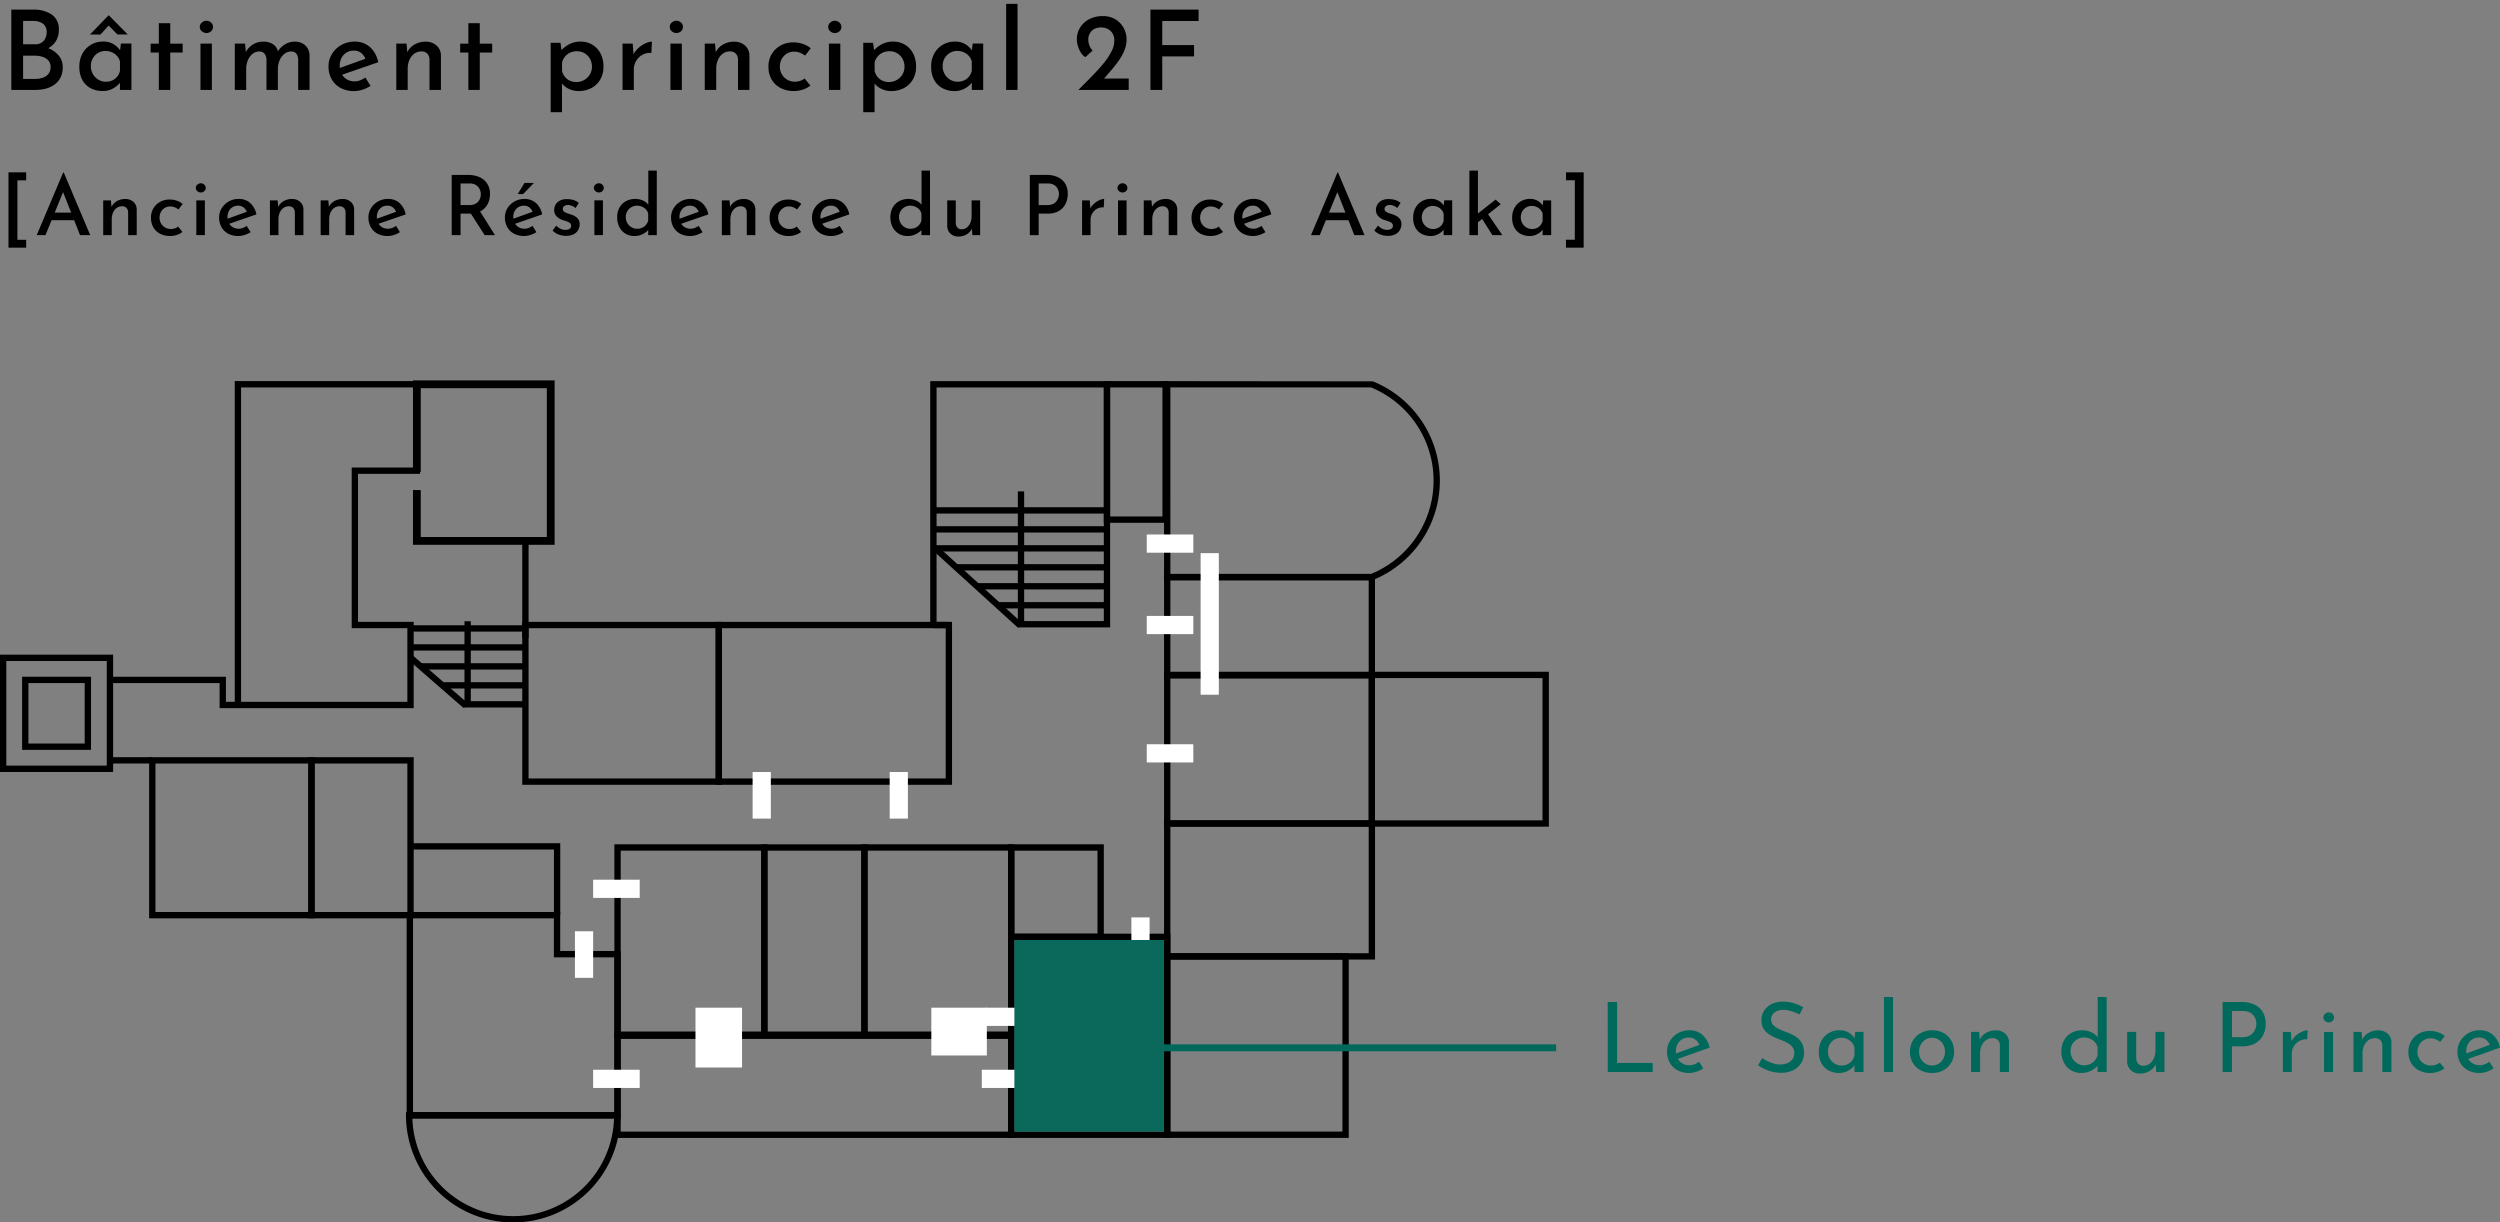 <?xml version="1.0" encoding="UTF-8"?> <svg xmlns="http://www.w3.org/2000/svg" xmlns:xlink="http://www.w3.org/1999/xlink" width="361.473" height="176.753" viewBox="0 0 361.473 176.753"><rect x="0" y="0" width="361.473" height="176.753" fill="#808080" stroke="none"/><defs><style>.a{fill:none;}.b{clip-path:url(#a);}.c{fill:#fff;}.d{fill:#00695b;}.e{fill:#0b695b;}</style><clipPath id="a"><rect class="a" width="223.944" height="121.753" transform="translate(0 0)"></rect></clipPath></defs><g transform="translate(-647 -615)"><g transform="translate(-89 10)"><g transform="translate(736 660)"><path d="M198.817,83.74H168.31V63.613h30.507Zm-29.593-.914H197.9v-18.3H169.224Z"></path><path d="M195.014,109.529H168.309v-26.7h26.705Zm-25.79-.914H194.1V83.74H169.224Z"></path><path d="M34.856,1.019H59.815V12.6H50.852V35.828H58.9V46.476H34.856ZM33.942.1V46.476H32.667V42.852H15.9v.915H31.752V47.39H59.815V34.913H51.767v-21.4H60.73V.1Z"></path><path d="M45.494,77.78H21.563v-23.3H45.494Zm-23.017-.915h22.1V55.394h-22.1Z"></path><path d="M59.815,77.78H44.579v-23.3H59.815Zm-14.321-.915H58.9V55.394H45.494Z"></path><path d="M104.387,58.469H75.512V34.913h28.875Zm-27.961-.914h27.047V35.828H76.426Z"></path><path d="M160.513,1.02h7.563V19.679h-7.563ZM159.6,20.593h9.391V.1H159.6Z"></path><path d="M125.445,95.061H110.056V67.079h15.389Zm-14.475-.914h13.561V67.994H110.97Z"></path><path d="M159.6,80.913H145.755V67.079H159.6ZM146.67,80h12.015v-12H146.67Z"></path><path d="M198.81,43.043h24.22V63.614H198.81ZM197.9,64.528h26.049v-22.4H197.9Z"></path><g class="b"><path d="M74.2,121.753a15.52,15.52,0,0,1-15.5-15.489v-.457h31v.457a15.522,15.522,0,0,1-15.5,15.489M59.626,106.721a14.586,14.586,0,0,0,29.157,0Z"></path><path d="M16.355,56.618H0V39.658H16.355ZM.914,55.7H15.44V40.573H.914Z"></path><path d="M13.16,53.422H3.195V42.853H13.16Zm-9.051-.914h8.136v-8.74H4.109Z"></path><path d="M146.67,109.529H88.831V94.307H146.67Zm-56.925-.914h56.011V95.221H89.745Z"></path><rect width="2.238" height="0.914" transform="translate(134.96 34.915)"></rect><path d="M160.513,35.714H147.129V34.8H159.6V1.022H135.417v34.35H134.5V.108h26.01Z"></path><rect width="0.914" height="14.032" transform="translate(75.512 23.205)"></rect><path d="M137.655,58.469H103.473V34.913h34.182Zm-33.268-.914h32.354V35.828H104.387Z"></path><path d="M146.67,95.061H124.532V67.079H146.67Zm-21.225-.914h20.31V67.994h-20.31Z"></path><path d="M169.224,109.529H145.755V80h23.469Zm-22.554-.914h21.64v-27.7H146.67Z"></path><path d="M198.81,64.528h-30.5v-22.4h30.5Zm-29.586-.914H197.9V43.043H169.224Z"></path><path d="M198.81,43.108h-30.5V27.989h30.5Zm-29.586-.915H197.9V28.9H169.224Z"></path><path d="M198.353,28.9H168.31V.107L198.5.14a15.492,15.492,0,0,1,.306,28.6v.152Zm-29.129-.914h29.017a14.577,14.577,0,0,0,0-26.968h-29.02Z"></path><path d="M89.747,106.72H58.8V76.866H81v5.641h8.749Zm-30.03-.914H88.832V83.421H80.084V77.78H59.717Z"></path><path d="M110.97,95.061H88.832V67.079H110.97Zm-21.223-.914h20.309V67.994H89.747Z"></path><path d="M59.709,0V13.223h1.127V1.127H79.063V22.642H60.836V15.855H59.709v7.914H80.191V0Z"></path><rect width="6.122" height="0.914" transform="translate(15.898 54.481)"></rect><path d="M81.007,77.323h-.914v-9.49H59.358v-.915H81.007Z"></path><rect class="c" width="6.733" height="8.647" transform="translate(100.559 90.701)"></rect><rect class="c" width="6.733" height="2.632" transform="translate(85.762 99.675)"></rect><rect class="c" width="6.733" height="2.632" transform="translate(142.522 90.702)"></rect><rect class="c" width="6.733" height="2.632" transform="translate(141.959 99.675)"></rect><rect class="c" width="6.733" height="2.632" transform="translate(85.762 72.196)"></rect><rect class="c" width="6.733" height="2.632" transform="translate(165.808 52.61)"></rect><rect class="c" width="6.733" height="2.632" transform="translate(165.808 34.055)"></rect><rect class="c" width="6.733" height="2.632" transform="translate(165.808 22.282)"></rect><rect class="c" width="2.633" height="6.733" transform="translate(108.82 56.627)"></rect><rect class="c" width="2.633" height="6.733" transform="translate(83.129 79.651)"></rect><rect class="c" width="2.631" height="6.733" transform="translate(128.639 56.627)"></rect><rect class="c" width="2.631" height="20.468" transform="translate(173.596 24.98)"></rect><rect class="c" width="2.631" height="6.733" transform="translate(163.587 77.647)"></rect><rect class="c" width="8.024" height="6.908" transform="translate(134.661 90.702)"></rect><rect width="15.449" height="0.914" transform="translate(144.287 32.057)"></rect><rect width="18.786" height="0.914" transform="translate(141.27 29.313)"></rect><rect width="21.803" height="0.914" transform="translate(138.253 26.57)"></rect><rect width="24.776" height="0.914" transform="translate(134.96 23.827)"></rect><rect width="25.096" height="0.914" transform="translate(134.96 21.084)"></rect><rect width="25.096" height="0.914" transform="translate(134.96 18.341)"></rect><path d="M147.123,35.71,134.929,24.622l.615-.677,11.624,10.569V16.054h.914v19l-.066.237-.194.32Z"></path><rect width="9.028" height="0.914" transform="translate(66.941 46.382)"></rect><rect width="11.877" height="0.914" transform="translate(64.092 43.638)"></rect><rect width="15.154" height="0.914" transform="translate(60.815 40.895)"></rect><rect width="16.709" height="0.914" transform="translate(59.26 38.152)"></rect><rect width="16.709" height="0.914" transform="translate(59.26 35.409)"></rect><path d="M66.946,47.3l-7.889-6.87.6-.69,7.5,6.531V34.83h.915V47.086Z"></path></g></g></g><g transform="translate(-63 53.5)"><path class="d" d="M1.456-10.122H2.814v8.813H7.959V0h-6.5ZM13.23.14a3.454,3.454,0,0,1-1.7-.4,2.791,2.791,0,0,1-1.106-1.1,3.2,3.2,0,0,1-.389-1.585A2.9,2.9,0,0,1,10.465-4.5,3.224,3.224,0,0,1,11.63-5.618a3.231,3.231,0,0,1,1.628-.416,2.769,2.769,0,0,1,1.9.668,3.414,3.414,0,0,1,1.029,1.852l-4.774,1.68L11.1-2.6l3.913-1.435-.273.189a2,2,0,0,0-.56-.8,1.489,1.489,0,0,0-1.022-.34,1.777,1.777,0,0,0-.948.255,1.8,1.8,0,0,0-.655.7,2.139,2.139,0,0,0-.238,1.026,2.176,2.176,0,0,0,.248,1.053,1.822,1.822,0,0,0,.689.718,1.939,1.939,0,0,0,1,.259A2.015,2.015,0,0,0,14-1.12a2.968,2.968,0,0,0,.665-.364l.6.966a4.151,4.151,0,0,1-.98.476A3.292,3.292,0,0,1,13.23.14ZM29.2-8.316a7.052,7.052,0,0,0-1.13-.462,3.971,3.971,0,0,0-1.2-.2,2.057,2.057,0,0,0-1.3.378,1.222,1.222,0,0,0-.483,1.015,1.11,1.11,0,0,0,.312.791,2.747,2.747,0,0,0,.812.571q.5.241,1.053.451a10.1,10.1,0,0,1,.931.4,3.67,3.67,0,0,1,.833.56,2.414,2.414,0,0,1,.591.826,2.973,2.973,0,0,1,.221,1.214,2.749,2.749,0,0,1-.4,1.46A2.8,2.8,0,0,1,28.3-.269a3.846,3.846,0,0,1-1.778.381,5.292,5.292,0,0,1-1.274-.151,6.085,6.085,0,0,1-1.13-.4,6.985,6.985,0,0,1-.927-.518L23.8-2.023a5.2,5.2,0,0,0,.77.459,5.268,5.268,0,0,0,.91.347,3.4,3.4,0,0,0,.917.133,2.753,2.753,0,0,0,.952-.171,1.8,1.8,0,0,0,.777-.539,1.448,1.448,0,0,0,.308-.962,1.331,1.331,0,0,0-.277-.858,2.371,2.371,0,0,0-.721-.592,7.024,7.024,0,0,0-.955-.434q-.476-.182-.966-.4a4.682,4.682,0,0,1-.906-.536,2.421,2.421,0,0,1-.669-.773,2.289,2.289,0,0,1-.252-1.117,2.537,2.537,0,0,1,.382-1.4,2.65,2.65,0,0,1,1.057-.938,3.641,3.641,0,0,1,1.551-.371A5.688,5.688,0,0,1,28.4-9.94a6.28,6.28,0,0,1,1.323.581ZM34.909.14a3.137,3.137,0,0,1-1.484-.35,2.583,2.583,0,0,1-1.053-1.029A3.293,3.293,0,0,1,31.983-2.9a3.3,3.3,0,0,1,.406-1.677,2.825,2.825,0,0,1,1.085-1.082,3.014,3.014,0,0,1,1.491-.378,2.46,2.46,0,0,1,1.379.367,2.615,2.615,0,0,1,.854.878l-.091.217L37.24-5.8h1.2V0H37.135V-1.512l.147.336a1.6,1.6,0,0,1-.252.357,2.988,2.988,0,0,1-.5.441,2.863,2.863,0,0,1-.714.371A2.659,2.659,0,0,1,34.909.14Zm.35-1.078a2.03,2.03,0,0,0,.872-.182,1.749,1.749,0,0,0,.647-.515,1.919,1.919,0,0,0,.357-.787V-3.563a1.775,1.775,0,0,0-.389-.724,1.978,1.978,0,0,0-.668-.49,2.053,2.053,0,0,0-.861-.178,1.881,1.881,0,0,0-.955.252,1.874,1.874,0,0,0-.7.7,2.047,2.047,0,0,0-.259,1.043,2.006,2.006,0,0,0,.266,1.026,2.015,2.015,0,0,0,.714.728A1.854,1.854,0,0,0,35.259-.938ZM41.4-10.843h1.309V0H41.4Zm3.759,7.889a3.027,3.027,0,0,1,.413-1.568,2.98,2.98,0,0,1,1.145-1.106,3.369,3.369,0,0,1,1.662-.406,3.3,3.3,0,0,1,1.659.406,2.887,2.887,0,0,1,1.11,1.106,3.125,3.125,0,0,1,.4,1.564,3.158,3.158,0,0,1-.4,1.575A2.9,2.9,0,0,1,50.032-.269,3.317,3.317,0,0,1,48.359.14a3.477,3.477,0,0,1-1.645-.381,2.853,2.853,0,0,1-1.141-1.078A3.124,3.124,0,0,1,45.157-2.954Zm1.316.014a2.083,2.083,0,0,0,.248,1.014,1.919,1.919,0,0,0,.674.721,1.749,1.749,0,0,0,.948.267,1.785,1.785,0,0,0,.969-.266,1.869,1.869,0,0,0,.666-.72,2.13,2.13,0,0,0,.241-1.016,2.127,2.127,0,0,0-.241-1.017,1.9,1.9,0,0,0-.665-.722,1.76,1.76,0,0,0-.967-.27,1.715,1.715,0,0,0-.959.277,1.978,1.978,0,0,0-.669.731A2.077,2.077,0,0,0,46.473-2.94ZM55.167-5.8l.112,1.407-.056-.217a2.234,2.234,0,0,1,.906-1.029,2.731,2.731,0,0,1,1.459-.385,1.92,1.92,0,0,1,1.348.483,1.663,1.663,0,0,1,.542,1.253V0H58.163V-3.829a1.171,1.171,0,0,0-.277-.766,1.042,1.042,0,0,0-.808-.3,1.555,1.555,0,0,0-.9.28,1.917,1.917,0,0,0-.64.77A2.6,2.6,0,0,0,55.3-2.716V0H53.991V-5.8ZM69.923.14A2.819,2.819,0,0,1,68.46-.245a2.735,2.735,0,0,1-1.029-1.092,3.422,3.422,0,0,1-.378-1.638,3.217,3.217,0,0,1,.4-1.645A2.693,2.693,0,0,1,68.54-5.67a3.255,3.255,0,0,1,1.544-.364,3.031,3.031,0,0,1,1.309.294,2.307,2.307,0,0,1,.966.812l-.056.462v-6.377h1.3V0H72.289V-1.435l.147.364A3.29,3.29,0,0,1,71.379-.2,3.049,3.049,0,0,1,69.923.14Zm.406-1.113a2.124,2.124,0,0,0,.913-.189,1.864,1.864,0,0,0,.672-.525,1.943,1.943,0,0,0,.375-.784v-1.1a1.722,1.722,0,0,0-.389-.738,2.021,2.021,0,0,0-.686-.5,2.124,2.124,0,0,0-.885-.182,1.925,1.925,0,0,0-.977.255,1.938,1.938,0,0,0-.711.7A1.991,1.991,0,0,0,68.376-3a2.006,2.006,0,0,0,.266,1.025,2.015,2.015,0,0,0,.714.728A1.854,1.854,0,0,0,70.329-.973Zm8.078,1.2A1.829,1.829,0,0,1,77.1-.259a1.738,1.738,0,0,1-.539-1.253V-5.8h1.309v3.822a1.28,1.28,0,0,0,.277.766,1,1,0,0,0,.78.311,1.431,1.431,0,0,0,.872-.287,2,2,0,0,0,.619-.784,2.644,2.644,0,0,0,.231-1.127V-5.8h1.309V0H80.773l-.112-1.421.063.252a2.18,2.18,0,0,1-.515.717,2.445,2.445,0,0,1-.8.5A2.754,2.754,0,0,1,78.407.224ZM93.072-10.122a4.395,4.395,0,0,1,1.886.371A2.74,2.74,0,0,1,96.169-8.68a3.228,3.228,0,0,1,.424,1.7A3.913,3.913,0,0,1,96.411-5.8a2.98,2.98,0,0,1-.581,1.05A2.848,2.848,0,0,1,94.787-4a3.883,3.883,0,0,1-1.568.284h-1.5V0H90.363V-10.122Zm.14,5.089a2.223,2.223,0,0,0,.991-.2,1.687,1.687,0,0,0,.619-.5,2.018,2.018,0,0,0,.322-.63,2.105,2.105,0,0,0,.1-.595,2.144,2.144,0,0,0-.1-.641,1.772,1.772,0,0,0-.329-.6,1.656,1.656,0,0,0-.6-.448,2.205,2.205,0,0,0-.921-.171H91.721v3.78Zm7.021-.763.126,1.68-.063-.231a2.471,2.471,0,0,1,.651-.9,3.422,3.422,0,0,1,.9-.578,2.1,2.1,0,0,1,.812-.2l-.063,1.3a1.986,1.986,0,0,0-1.159.252,2.15,2.15,0,0,0-.784.781,2.044,2.044,0,0,0-.284,1.046V0h-1.3V-5.8Zm4.8,0h1.3V0h-1.3Zm-.1-2.1a.656.656,0,0,1,.245-.518.81.81,0,0,1,.539-.21.759.759,0,0,1,.525.21.672.672,0,0,1,.231.518.667.667,0,0,1-.231.525.773.773,0,0,1-.525.2.81.81,0,0,1-.539-.21A.656.656,0,0,1,104.937-7.9Zm5.53,2.1.112,1.407-.056-.217a2.234,2.234,0,0,1,.907-1.029,2.731,2.731,0,0,1,1.459-.385,1.92,1.92,0,0,1,1.348.483,1.663,1.663,0,0,1,.542,1.253V0h-1.316V-3.829a1.171,1.171,0,0,0-.277-.766,1.042,1.042,0,0,0-.809-.3,1.555,1.555,0,0,0-.9.28,1.917,1.917,0,0,0-.64.77,2.6,2.6,0,0,0-.235,1.134V0h-1.309V-5.8ZM122.444-.539a3,3,0,0,1-.934.5,3.424,3.424,0,0,1-1.1.182,3.515,3.515,0,0,1-1.662-.378,2.772,2.772,0,0,1-1.12-1.06,3.1,3.1,0,0,1-.4-1.607,2.966,2.966,0,0,1,.427-1.607,2.953,2.953,0,0,1,1.127-1.057,3.128,3.128,0,0,1,1.5-.374,3.706,3.706,0,0,1,1.249.2,3.043,3.043,0,0,1,.949.532l-.651.854a2.646,2.646,0,0,0-.613-.353,2.068,2.068,0,0,0-.822-.157,1.757,1.757,0,0,0-.935.259,1.89,1.89,0,0,0-.672.7,2.023,2.023,0,0,0-.249,1,1.977,1.977,0,0,0,.256.99,1.9,1.9,0,0,0,.7.714,1.984,1.984,0,0,0,1.022.262,2.064,2.064,0,0,0,.689-.112,1.905,1.905,0,0,0,.563-.308Zm5.068.679a3.454,3.454,0,0,1-1.7-.4,2.791,2.791,0,0,1-1.106-1.1,3.2,3.2,0,0,1-.388-1.585,2.9,2.9,0,0,1,.434-1.561,3.224,3.224,0,0,1,1.165-1.117,3.231,3.231,0,0,1,1.628-.416,2.769,2.769,0,0,1,1.9.668,3.414,3.414,0,0,1,1.029,1.852L125.7-1.834l-.315-.77L129.3-4.039l-.273.189a2,2,0,0,0-.56-.8,1.489,1.489,0,0,0-1.022-.34,1.777,1.777,0,0,0-.949.255,1.8,1.8,0,0,0-.654.7A2.139,2.139,0,0,0,125.6-3.01a2.176,2.176,0,0,0,.248,1.053,1.822,1.822,0,0,0,.689.718,1.939,1.939,0,0,0,1,.259,2.015,2.015,0,0,0,.742-.14,2.968,2.968,0,0,0,.665-.364l.6.966a4.151,4.151,0,0,1-.98.476A3.292,3.292,0,0,1,127.512.14Z" transform="translate(941 716.5)"></path><path class="d" d="M972.06,713.5H914.813v-1H972.06Z" transform="translate(-37.06)"></path><path class="e" d="M146.67,108.615h21.64v-27.7H146.67Z" transform="translate(710 616.5)"></path></g><g transform="translate(647 615)"><rect class="a" width="230" height="37"></rect><g transform="translate(0 1)"><path d="M1.226-9.079H3.785v1.152H2.515V.67h1.27V1.814H1.226ZM5.309,0l3.83-9.065h.077L13.046,0H11.573L8.794-7.056l.919-.61L6.574,0Zm2.33-3.264h3.1l.434,1.1H7.258Zm8.4-1.759.1,1.152-.043-.166a1.953,1.953,0,0,1,.778-.865,2.34,2.34,0,0,1,1.248-.325,1.679,1.679,0,0,1,1.172.419,1.435,1.435,0,0,1,.474,1.086V0H18.528V-3.286a.982.982,0,0,0-.227-.637.857.857,0,0,0-.671-.251,1.258,1.258,0,0,0-.754.242,1.63,1.63,0,0,0-.528.665,2.339,2.339,0,0,0-.192.977V0H14.923V-5.023ZM26.378-.463a2.6,2.6,0,0,1-.815.43,3.015,3.015,0,0,1-.956.158A3.105,3.105,0,0,1,23.154-.2a2.384,2.384,0,0,1-.974-.917,2.705,2.705,0,0,1-.349-1.4,2.576,2.576,0,0,1,.372-1.4,2.548,2.548,0,0,1,.98-.913,2.735,2.735,0,0,1,1.3-.322,3.252,3.252,0,0,1,1.1.173,2.683,2.683,0,0,1,.829.466l-.61.8a2.292,2.292,0,0,0-.512-.3,1.738,1.738,0,0,0-.7-.136,1.439,1.439,0,0,0-.768.214,1.554,1.554,0,0,0-.552.581,1.686,1.686,0,0,0-.2.833,1.642,1.642,0,0,0,.211.821,1.566,1.566,0,0,0,.582.592,1.652,1.652,0,0,0,.851.217,1.735,1.735,0,0,0,.575-.092,1.541,1.541,0,0,0,.467-.256Zm2.009-4.565h1.236V0H28.387Zm-.072-1.8a.6.6,0,0,1,.228-.48.75.75,0,0,1,.492-.192.72.72,0,0,1,.492.192.616.616,0,0,1,.216.48.6.6,0,0,1-.216.474.733.733,0,0,1-.492.186.764.764,0,0,1-.492-.186A.585.585,0,0,1,28.315-6.828ZM34.474.125A3.043,3.043,0,0,1,32.98-.221a2.4,2.4,0,0,1-.961-.95,2.793,2.793,0,0,1-.336-1.38,2.508,2.508,0,0,1,.379-1.356,2.809,2.809,0,0,1,1.018-.968A2.834,2.834,0,0,1,34.5-5.237a2.431,2.431,0,0,1,1.676.589A2.974,2.974,0,0,1,37.07-3l-4.09,1.411-.29-.71,3.274-1.183-.257.161a1.622,1.622,0,0,0-.452-.659,1.228,1.228,0,0,0-.848-.28,1.463,1.463,0,0,0-.781.21,1.459,1.459,0,0,0-.535.578,1.811,1.811,0,0,0-.193.853,1.832,1.832,0,0,0,.206.887,1.489,1.489,0,0,0,.571.592,1.618,1.618,0,0,0,.826.211,1.686,1.686,0,0,0,.616-.115,2.584,2.584,0,0,0,.558-.3l.562.912a3.689,3.689,0,0,1-.853.4A2.9,2.9,0,0,1,34.474.125ZM40.14-5.023l.1,1.152L40.2-4.037a1.953,1.953,0,0,1,.778-.865,2.341,2.341,0,0,1,1.248-.325,1.679,1.679,0,0,1,1.172.419,1.435,1.435,0,0,1,.474,1.086V0H42.634V-3.286a.982.982,0,0,0-.227-.637.857.857,0,0,0-.671-.251,1.258,1.258,0,0,0-.754.242,1.63,1.63,0,0,0-.528.665,2.339,2.339,0,0,0-.192.977V0H39.029V-5.023Zm7.334,0,.1,1.152-.043-.166a1.953,1.953,0,0,1,.778-.865,2.341,2.341,0,0,1,1.248-.325,1.679,1.679,0,0,1,1.172.419,1.435,1.435,0,0,1,.474,1.086V0H49.968V-3.286a.982.982,0,0,0-.227-.637.857.857,0,0,0-.671-.251,1.258,1.258,0,0,0-.754.242,1.63,1.63,0,0,0-.528.665,2.339,2.339,0,0,0-.192.977V0H46.363V-5.023ZM56.062.125a3.043,3.043,0,0,1-1.494-.346,2.4,2.4,0,0,1-.961-.95,2.793,2.793,0,0,1-.336-1.38,2.508,2.508,0,0,1,.379-1.356,2.809,2.809,0,0,1,1.018-.968,2.834,2.834,0,0,1,1.421-.361,2.431,2.431,0,0,1,1.676.589A2.974,2.974,0,0,1,58.659-3l-4.09,1.411-.29-.71,3.274-1.183-.257.161a1.622,1.622,0,0,0-.452-.659,1.228,1.228,0,0,0-.848-.28,1.463,1.463,0,0,0-.781.21,1.459,1.459,0,0,0-.535.578,1.811,1.811,0,0,0-.193.853,1.832,1.832,0,0,0,.206.887,1.489,1.489,0,0,0,.571.592,1.618,1.618,0,0,0,.826.211,1.686,1.686,0,0,0,.616-.115,2.584,2.584,0,0,0,.558-.3l.562.912a3.689,3.689,0,0,1-.853.4A2.9,2.9,0,0,1,56.062.125ZM67.694-8.707a4.224,4.224,0,0,1,1.267.181,2.859,2.859,0,0,1,1,.533,2.423,2.423,0,0,1,.652.862,2.8,2.8,0,0,1,.233,1.175,3.456,3.456,0,0,1-.155,1.02,2.557,2.557,0,0,1-.5.914,2.492,2.492,0,0,1-.916.659,3.491,3.491,0,0,1-1.4.248H66.59V0H65.311V-8.707Zm.151,4.358a1.948,1.948,0,0,0,.818-.151,1.361,1.361,0,0,0,.512-.389,1.528,1.528,0,0,0,.266-.508,1.8,1.8,0,0,0,.08-.515,1.765,1.765,0,0,0-.08-.508,1.57,1.57,0,0,0-.265-.508,1.388,1.388,0,0,0-.5-.394,1.721,1.721,0,0,0-.767-.154H66.59v3.125Zm1.469.754L71.57,0H70.08L67.79-3.562ZM75.8.12a3.079,3.079,0,0,1-1.5-.342,2.381,2.381,0,0,1-.96-.948,2.81,2.81,0,0,1-.336-1.386,2.5,2.5,0,0,1,.378-1.35,2.785,2.785,0,0,1,1.02-.966,2.857,2.857,0,0,1,1.422-.36,2.437,2.437,0,0,1,1.674.588A2.946,2.946,0,0,1,78.394-3L74.3-1.584l-.288-.72L77.29-3.48l-.252.156a1.7,1.7,0,0,0-.456-.654,1.224,1.224,0,0,0-.852-.282,1.449,1.449,0,0,0-.774.21,1.5,1.5,0,0,0-.54.576,1.776,1.776,0,0,0-.2.858,1.787,1.787,0,0,0,.21.882A1.551,1.551,0,0,0,75-1.14a1.587,1.587,0,0,0,.822.216,1.62,1.62,0,0,0,.618-.12,3,3,0,0,0,.558-.3l.564.912a3.744,3.744,0,0,1-.858.4A2.924,2.924,0,0,1,75.8.12Zm1.4-7.668L75.634-5.94h-.78l.984-1.608ZM81.818.1a2.944,2.944,0,0,1-1.064-.2A2.175,2.175,0,0,1,79.9-.67l.523-.7a2.426,2.426,0,0,0,.656.46,1.537,1.537,0,0,0,.637.15,1.541,1.541,0,0,0,.428-.056.669.669,0,0,0,.316-.187.493.493,0,0,0,.12-.347.5.5,0,0,0-.172-.4,1.38,1.38,0,0,0-.436-.236q-.264-.092-.562-.181a2.048,2.048,0,0,1-.961-.582,1.339,1.339,0,0,1-.323-.9,1.5,1.5,0,0,1,.2-.748,1.527,1.527,0,0,1,.607-.583,2.049,2.049,0,0,1,1.009-.227,3.332,3.332,0,0,1,.965.127,2.3,2.3,0,0,1,.785.422l-.482.749a1.445,1.445,0,0,0-.51-.328,1.759,1.759,0,0,0-.536-.126.971.971,0,0,0-.39.062.747.747,0,0,0-.289.192.422.422,0,0,0-.11.293.476.476,0,0,0,.167.4,1.269,1.269,0,0,0,.445.235q.271.086.542.182a2.76,2.76,0,0,1,.658.3,1.445,1.445,0,0,1,.457.45,1.228,1.228,0,0,1,.169.668,1.673,1.673,0,0,1-.22.839,1.586,1.586,0,0,1-.66.62A2.378,2.378,0,0,1,81.818.1Zm4.123-5.131h1.236V0H85.942Zm-.072-1.8a.6.6,0,0,1,.228-.48A.75.75,0,0,1,86.59-7.5a.72.72,0,0,1,.492.192.616.616,0,0,1,.216.48.6.6,0,0,1-.216.474.733.733,0,0,1-.492.186.764.764,0,0,1-.492-.186A.585.585,0,0,1,85.87-6.828ZM91.714.125a2.435,2.435,0,0,1-1.265-.332,2.349,2.349,0,0,1-.887-.947,3.014,3.014,0,0,1-.325-1.43,2.8,2.8,0,0,1,.346-1.43,2.323,2.323,0,0,1,.943-.91,2.838,2.838,0,0,1,1.342-.314,2.638,2.638,0,0,1,1.091.233,1.956,1.956,0,0,1,.817.653l-.038.422v-5.4h1.226V0H93.725V-1.188l.127.322a2.987,2.987,0,0,1-.907.709A2.63,2.63,0,0,1,91.714.125ZM92.1-.922a1.8,1.8,0,0,0,.745-.148,1.543,1.543,0,0,0,.552-.413,1.638,1.638,0,0,0,.325-.625v-1.01a1.41,1.41,0,0,0-.325-.6,1.657,1.657,0,0,0-.566-.4A1.805,1.805,0,0,0,92.1-4.26a1.588,1.588,0,0,0-.808.212,1.612,1.612,0,0,0-.589.584,1.651,1.651,0,0,0-.221.859,1.675,1.675,0,0,0,.221.854,1.669,1.669,0,0,0,.592.6A1.533,1.533,0,0,0,92.1-.922ZM99.819.125a3.043,3.043,0,0,1-1.494-.346,2.4,2.4,0,0,1-.961-.95,2.793,2.793,0,0,1-.336-1.38,2.508,2.508,0,0,1,.379-1.356,2.81,2.81,0,0,1,1.018-.968,2.834,2.834,0,0,1,1.421-.361,2.431,2.431,0,0,1,1.676.589A2.974,2.974,0,0,1,102.415-3l-4.09,1.411-.29-.71,3.274-1.183-.257.161a1.622,1.622,0,0,0-.452-.659,1.227,1.227,0,0,0-.848-.28,1.463,1.463,0,0,0-.781.21,1.459,1.459,0,0,0-.535.578,1.811,1.811,0,0,0-.193.853,1.832,1.832,0,0,0,.206.887,1.489,1.489,0,0,0,.571.592,1.618,1.618,0,0,0,.826.211,1.686,1.686,0,0,0,.616-.115,2.584,2.584,0,0,0,.558-.3l.562.912a3.689,3.689,0,0,1-.853.4A2.9,2.9,0,0,1,99.819.125Zm5.667-5.148.1,1.152-.043-.166a1.953,1.953,0,0,1,.778-.865,2.34,2.34,0,0,1,1.248-.325,1.679,1.679,0,0,1,1.172.419,1.435,1.435,0,0,1,.474,1.086V0h-1.238V-3.286a.982.982,0,0,0-.227-.637.857.857,0,0,0-.671-.251,1.258,1.258,0,0,0-.754.242,1.63,1.63,0,0,0-.528.665,2.339,2.339,0,0,0-.192.977V0h-1.234V-5.023Zm10.344,4.56a2.6,2.6,0,0,1-.815.43,3.015,3.015,0,0,1-.956.158A3.105,3.105,0,0,1,112.6-.2a2.384,2.384,0,0,1-.974-.917,2.705,2.705,0,0,1-.349-1.4,2.576,2.576,0,0,1,.372-1.4,2.548,2.548,0,0,1,.98-.913,2.735,2.735,0,0,1,1.3-.322,3.252,3.252,0,0,1,1.1.173,2.684,2.684,0,0,1,.829.466l-.61.8a2.292,2.292,0,0,0-.512-.3,1.738,1.738,0,0,0-.7-.136,1.439,1.439,0,0,0-.768.214,1.554,1.554,0,0,0-.552.581,1.686,1.686,0,0,0-.2.833,1.642,1.642,0,0,0,.211.821,1.566,1.566,0,0,0,.582.592,1.652,1.652,0,0,0,.851.217,1.735,1.735,0,0,0,.575-.092,1.541,1.541,0,0,0,.467-.256Zm4.37.588a3.043,3.043,0,0,1-1.494-.346,2.4,2.4,0,0,1-.961-.95,2.793,2.793,0,0,1-.336-1.38,2.508,2.508,0,0,1,.379-1.356,2.81,2.81,0,0,1,1.018-.968,2.834,2.834,0,0,1,1.421-.361,2.431,2.431,0,0,1,1.676.589A2.974,2.974,0,0,1,122.8-3l-4.09,1.411-.29-.71,3.274-1.183-.257.161a1.622,1.622,0,0,0-.452-.659,1.227,1.227,0,0,0-.848-.28,1.463,1.463,0,0,0-.781.21,1.459,1.459,0,0,0-.535.578,1.811,1.811,0,0,0-.193.853,1.832,1.832,0,0,0,.206.887,1.489,1.489,0,0,0,.571.592,1.618,1.618,0,0,0,.826.211,1.686,1.686,0,0,0,.616-.115,2.584,2.584,0,0,0,.558-.3l.562.912a3.689,3.689,0,0,1-.853.4A2.9,2.9,0,0,1,120.2.125Zm11.018,0a2.435,2.435,0,0,1-1.265-.332,2.349,2.349,0,0,1-.887-.947,3.014,3.014,0,0,1-.325-1.43,2.8,2.8,0,0,1,.346-1.43,2.323,2.323,0,0,1,.943-.91,2.838,2.838,0,0,1,1.342-.314,2.638,2.638,0,0,1,1.091.233,1.956,1.956,0,0,1,.817.653l-.038.422v-5.4h1.226V0h-1.238V-1.188l.127.322a2.987,2.987,0,0,1-.907.709A2.63,2.63,0,0,1,131.218.125Zm.389-1.046a1.8,1.8,0,0,0,.745-.148,1.542,1.542,0,0,0,.552-.413,1.638,1.638,0,0,0,.325-.625v-1.01a1.41,1.41,0,0,0-.325-.6,1.657,1.657,0,0,0-.566-.4,1.805,1.805,0,0,0-.731-.145,1.588,1.588,0,0,0-.808.212,1.612,1.612,0,0,0-.589.584,1.651,1.651,0,0,0-.221.859,1.675,1.675,0,0,0,.221.854,1.669,1.669,0,0,0,.592.6A1.533,1.533,0,0,0,131.607-.922ZM138.564.2a1.593,1.593,0,0,1-1.135-.419,1.5,1.5,0,0,1-.47-1.086V-5.023h1.234v3.281a1.082,1.082,0,0,0,.226.637.806.806,0,0,0,.641.256,1.157,1.157,0,0,0,.726-.247,1.692,1.692,0,0,0,.509-.676,2.388,2.388,0,0,0,.188-.971v-2.28h1.234V0H140.6l-.1-1.166.048.194a1.934,1.934,0,0,1-.444.607,2.067,2.067,0,0,1-.68.419A2.377,2.377,0,0,1,138.564.2Zm12.73-8.911a3.857,3.857,0,0,1,1.663.328,2.407,2.407,0,0,1,1.061.941,2.819,2.819,0,0,1,.37,1.482,3.443,3.443,0,0,1-.157,1.024,2.62,2.62,0,0,1-.5.918,2.457,2.457,0,0,1-.9.659,3.365,3.365,0,0,1-1.367.248H150.18V0H148.9V-8.707Zm.156,4.358a1.807,1.807,0,0,0,.811-.162,1.387,1.387,0,0,0,.508-.41,1.672,1.672,0,0,0,.264-.52,1.734,1.734,0,0,0,.08-.487,1.823,1.823,0,0,0-.078-.51,1.5,1.5,0,0,0-.26-.5,1.345,1.345,0,0,0-.493-.384,1.794,1.794,0,0,0-.776-.149H150.18v3.125Zm6.113-.674.118,1.44-.05-.2a2.17,2.17,0,0,1,.571-.776,3.05,3.05,0,0,1,.772-.5,1.751,1.751,0,0,1,.676-.175l-.06,1.229a1.654,1.654,0,0,0-1,.211,1.834,1.834,0,0,0-.667.674,1.776,1.776,0,0,0-.24.9V0h-1.226V-5.023Zm4.092,0h1.236V0h-1.236Zm-.072-1.8a.6.6,0,0,1,.228-.48A.75.75,0,0,1,162.3-7.5a.72.72,0,0,1,.492.192.616.616,0,0,1,.216.48.6.6,0,0,1-.216.474.733.733,0,0,1-.492.186.764.764,0,0,1-.492-.186A.585.585,0,0,1,161.583-6.828Zm4.906,1.8.1,1.152-.043-.166a1.953,1.953,0,0,1,.778-.865,2.34,2.34,0,0,1,1.248-.325,1.679,1.679,0,0,1,1.172.419,1.435,1.435,0,0,1,.474,1.086V0h-1.238V-3.286a.982.982,0,0,0-.227-.637.857.857,0,0,0-.671-.251,1.258,1.258,0,0,0-.754.242,1.63,1.63,0,0,0-.528.665,2.339,2.339,0,0,0-.192.977V0h-1.234V-5.023Zm10.344,4.56a2.6,2.6,0,0,1-.815.43,3.014,3.014,0,0,1-.956.158A3.105,3.105,0,0,1,173.608-.2a2.384,2.384,0,0,1-.974-.917,2.705,2.705,0,0,1-.349-1.4,2.576,2.576,0,0,1,.372-1.4,2.548,2.548,0,0,1,.98-.913,2.735,2.735,0,0,1,1.3-.322,3.252,3.252,0,0,1,1.1.173,2.684,2.684,0,0,1,.829.466l-.61.8a2.292,2.292,0,0,0-.512-.3,1.738,1.738,0,0,0-.7-.136,1.439,1.439,0,0,0-.768.214,1.554,1.554,0,0,0-.552.581,1.686,1.686,0,0,0-.2.833,1.642,1.642,0,0,0,.211.821,1.566,1.566,0,0,0,.582.592,1.652,1.652,0,0,0,.851.217,1.735,1.735,0,0,0,.575-.092,1.541,1.541,0,0,0,.467-.256Zm4.37.588a3.043,3.043,0,0,1-1.494-.346,2.406,2.406,0,0,1-.961-.95,2.793,2.793,0,0,1-.336-1.38,2.508,2.508,0,0,1,.379-1.356,2.809,2.809,0,0,1,1.018-.968,2.834,2.834,0,0,1,1.421-.361,2.431,2.431,0,0,1,1.676.589A2.974,2.974,0,0,1,183.8-3l-4.09,1.411-.29-.71,3.274-1.183-.257.161a1.622,1.622,0,0,0-.452-.659,1.228,1.228,0,0,0-.848-.28,1.463,1.463,0,0,0-.781.21,1.459,1.459,0,0,0-.535.578,1.812,1.812,0,0,0-.193.853,1.832,1.832,0,0,0,.206.887,1.489,1.489,0,0,0,.571.592,1.618,1.618,0,0,0,.826.211,1.686,1.686,0,0,0,.616-.115,2.585,2.585,0,0,0,.558-.3l.562.912a3.688,3.688,0,0,1-.853.4A2.9,2.9,0,0,1,181.2.125ZM189.557,0l3.83-9.065h.077L197.295,0h-1.474l-2.779-7.056.919-.61L190.822,0Zm2.33-3.264h3.1l.434,1.1h-3.919ZM200.635.1a2.944,2.944,0,0,1-1.064-.2,2.174,2.174,0,0,1-.853-.576l.523-.7a2.426,2.426,0,0,0,.656.46,1.537,1.537,0,0,0,.637.15,1.541,1.541,0,0,0,.428-.056.669.669,0,0,0,.316-.187.493.493,0,0,0,.12-.347.5.5,0,0,0-.172-.4,1.38,1.38,0,0,0-.436-.236q-.264-.092-.562-.181a2.048,2.048,0,0,1-.961-.582,1.339,1.339,0,0,1-.323-.9,1.5,1.5,0,0,1,.2-.748,1.527,1.527,0,0,1,.607-.583,2.049,2.049,0,0,1,1.009-.227,3.332,3.332,0,0,1,.965.127,2.3,2.3,0,0,1,.785.422l-.482.749a1.445,1.445,0,0,0-.51-.328,1.76,1.76,0,0,0-.536-.126.971.971,0,0,0-.39.062.747.747,0,0,0-.289.192.422.422,0,0,0-.11.293.476.476,0,0,0,.167.4,1.268,1.268,0,0,0,.445.235q.271.086.542.182a2.76,2.76,0,0,1,.658.3,1.445,1.445,0,0,1,.457.45,1.228,1.228,0,0,1,.169.668,1.673,1.673,0,0,1-.22.839,1.586,1.586,0,0,1-.66.62A2.378,2.378,0,0,1,200.635.1Zm6.223.022a2.738,2.738,0,0,1-1.283-.3,2.209,2.209,0,0,1-.911-.887,2.883,2.883,0,0,1-.336-1.45,2.884,2.884,0,0,1,.35-1.457,2.462,2.462,0,0,1,.934-.942,2.539,2.539,0,0,1,1.272-.33,2.121,2.121,0,0,1,1.182.3,2.306,2.306,0,0,1,.719.716l-.077.19.122-.994h1.138V0h-1.234V-1.265l.127.3a1.5,1.5,0,0,1-.2.272,2.577,2.577,0,0,1-.412.367,2.43,2.43,0,0,1-.6.319A2.253,2.253,0,0,1,206.859.125Zm.336-1.013a1.688,1.688,0,0,0,.706-.143,1.435,1.435,0,0,0,.528-.406,1.619,1.619,0,0,0,.307-.628V-3.1a1.454,1.454,0,0,0-.324-.587,1.622,1.622,0,0,0-.55-.394,1.726,1.726,0,0,0-.708-.143,1.541,1.541,0,0,0-.788.21,1.556,1.556,0,0,0-.575.582,1.7,1.7,0,0,0-.214.864,1.675,1.675,0,0,0,.221.854,1.669,1.669,0,0,0,.592.6A1.533,1.533,0,0,0,207.195-.888ZM212.46,0V-9.329h1.234V0Zm2.465-3.358L217.224,0h-1.438L214.1-2.657Zm-1.61,1.8-.12-1.183,3.048-2.4.751.66ZM221.172.125a2.738,2.738,0,0,1-1.283-.3,2.209,2.209,0,0,1-.911-.887,2.883,2.883,0,0,1-.336-1.45,2.884,2.884,0,0,1,.35-1.457,2.462,2.462,0,0,1,.934-.942,2.539,2.539,0,0,1,1.272-.33,2.121,2.121,0,0,1,1.182.3,2.306,2.306,0,0,1,.719.716l-.077.19.122-.994h1.138V0h-1.234V-1.265l.127.3a1.5,1.5,0,0,1-.2.272,2.577,2.577,0,0,1-.412.367,2.43,2.43,0,0,1-.6.319A2.253,2.253,0,0,1,221.172.125Zm.336-1.013a1.688,1.688,0,0,0,.706-.143,1.435,1.435,0,0,0,.528-.406,1.619,1.619,0,0,0,.307-.628V-3.1a1.454,1.454,0,0,0-.324-.587,1.622,1.622,0,0,0-.55-.394,1.726,1.726,0,0,0-.708-.143,1.541,1.541,0,0,0-.788.21,1.556,1.556,0,0,0-.575.582,1.7,1.7,0,0,0-.214.864,1.675,1.675,0,0,0,.221.854,1.669,1.669,0,0,0,.592.6A1.533,1.533,0,0,0,221.508-.888Zm7.471,2.7h-2.558V.662H227.7v-8.6h-1.274v-1.14h2.558Z" transform="translate(0 33)"></path><path d="M4.714-11.609a4.731,4.731,0,0,1,2.778.718,2.524,2.524,0,0,1,1.014,2.21,2.99,2.99,0,0,1-.437,1.64A2.9,2.9,0,0,1,6.853-5.979a4.629,4.629,0,0,1-1.829.421l-.253-.9a6.172,6.172,0,0,1,2.194.416A3.736,3.736,0,0,1,8.5-4.955a2.55,2.55,0,0,1,.57,1.662,3.239,3.239,0,0,1-.325,1.509A2.848,2.848,0,0,1,7.871-.763a3.781,3.781,0,0,1-1.25.579A5.661,5.661,0,0,1,5.171,0H1.635V-11.609ZM5.024-6.6a1.581,1.581,0,0,0,1.31-.512,1.887,1.887,0,0,0,.411-1.219,1.449,1.449,0,0,0-.53-1.245,2.331,2.331,0,0,0-1.423-.394H3.341V-6.6Zm.067,5.011a3.307,3.307,0,0,0,1.12-.181,1.725,1.725,0,0,0,.8-.563,1.5,1.5,0,0,0,.3-.952,1.385,1.385,0,0,0-.346-1A1.943,1.943,0,0,0,6.085-4.8a3.965,3.965,0,0,0-1.109-.155H3.341v3.367ZM14.851.16a3.711,3.711,0,0,1-1.712-.392,2.9,2.9,0,0,1-1.216-1.176,3.851,3.851,0,0,1-.448-1.936A3.834,3.834,0,0,1,11.947-5.3,3.321,3.321,0,0,1,13.2-6.552a3.364,3.364,0,0,1,1.688-.44,2.8,2.8,0,0,1,1.576.408,3.3,3.3,0,0,1,.968.952l-.112.256.16-1.328H19V0H17.347V-1.68l.176.4a1.888,1.888,0,0,1-.272.36,3.75,3.75,0,0,1-.552.488,3.161,3.161,0,0,1-.8.424A3.021,3.021,0,0,1,14.851.16ZM15.3-1.184a2.228,2.228,0,0,0,.944-.192,1.957,1.957,0,0,0,.7-.544,2.016,2.016,0,0,0,.4-.832V-4.144a1.885,1.885,0,0,0-.432-.776,2.24,2.24,0,0,0-.728-.52,2.243,2.243,0,0,0-.936-.192,2.058,2.058,0,0,0-1.056.28,2.1,2.1,0,0,0-.768.776,2.253,2.253,0,0,0-.288,1.152,2.229,2.229,0,0,0,.3,1.136,2.214,2.214,0,0,0,.792.808A2.055,2.055,0,0,0,15.3-1.184Zm1.68-6.832L15.523-9.5l.464-.112-1.456,1.6h-1.52l2.7-2.784h.016l2.752,2.784Zm5.984-1.626h1.651v2.957h1.792V-5.4H24.614V0H22.963V-5.4H21.779v-1.29h1.184ZM28.986-6.7h1.648V0H28.986Zm-.1-2.4a.8.8,0,0,1,.3-.64A1,1,0,0,1,29.85-10a.96.96,0,0,1,.656.256.821.821,0,0,1,.288.64.8.8,0,0,1-.288.632.977.977,0,0,1-.656.248,1.018,1.018,0,0,1-.656-.248A.78.78,0,0,1,28.89-9.1ZM35.431-6.7l.138,1.437L35.5-5.383a2.894,2.894,0,0,1,1.05-1.173,2.846,2.846,0,0,1,1.552-.424A2.616,2.616,0,0,1,39.1-6.8a1.9,1.9,0,0,1,.722.5,1.615,1.615,0,0,1,.375.8l-.087.048a3.027,3.027,0,0,1,1.07-1.12,2.673,2.673,0,0,1,1.413-.406,2.161,2.161,0,0,1,1.563.558,1.971,1.971,0,0,1,.6,1.448V0H43.114V-4.352a1.641,1.641,0,0,0-.227-.837.9.9,0,0,0-.765-.366,1.562,1.562,0,0,0-1.013.354,2.347,2.347,0,0,0-.678.915,3.163,3.163,0,0,0-.254,1.2V0H38.531V-4.352a1.538,1.538,0,0,0-.245-.837.951.951,0,0,0-.782-.366,1.533,1.533,0,0,0-1,.354,2.341,2.341,0,0,0-.669.92,3.061,3.061,0,0,0-.239,1.2V0H33.949V-6.7ZM51.222.167a4.057,4.057,0,0,1-1.992-.461,3.207,3.207,0,0,1-1.282-1.267A3.724,3.724,0,0,1,47.5-3.4a3.344,3.344,0,0,1,.506-1.808A3.746,3.746,0,0,1,49.363-6.5a3.779,3.779,0,0,1,1.894-.482,3.242,3.242,0,0,1,2.235.786A3.965,3.965,0,0,1,54.685-4L49.232-2.118l-.387-.947L53.21-4.643l-.343.214a2.162,2.162,0,0,0-.6-.878,1.637,1.637,0,0,0-1.131-.373,1.95,1.95,0,0,0-1.042.28,1.945,1.945,0,0,0-.714.771,2.415,2.415,0,0,0-.257,1.137A2.442,2.442,0,0,0,49.4-2.309a1.985,1.985,0,0,0,.762.789,2.157,2.157,0,0,0,1.1.281,2.248,2.248,0,0,0,.821-.153,3.446,3.446,0,0,0,.744-.4l.749,1.216a4.918,4.918,0,0,1-1.138.538A3.864,3.864,0,0,1,51.222.167ZM58.778-6.7l.138,1.536-.058-.221a2.6,2.6,0,0,1,1.037-1.153,3.121,3.121,0,0,1,1.664-.434,2.239,2.239,0,0,1,1.563.558,1.913,1.913,0,0,1,.632,1.448V0H62.1V-4.381a1.309,1.309,0,0,0-.3-.85,1.143,1.143,0,0,0-.894-.334,1.677,1.677,0,0,0-1,.323,2.173,2.173,0,0,0-.7.886,3.119,3.119,0,0,0-.256,1.3V0H57.3V-6.7Zm8.941-2.944H69.37v2.957h1.792V-5.4H69.37V0H67.719V-5.4H66.535v-1.29h1.184ZM83.635.167a3.174,3.174,0,0,1-1.406-.328,2.687,2.687,0,0,1-1.061-.888l.089-.5V3.219H79.622V-6.813h1.421l.224,1.635L81.1-5.651a4.013,4.013,0,0,1,1.216-.957,3.467,3.467,0,0,1,1.629-.378,3.242,3.242,0,0,1,1.693.446,3.166,3.166,0,0,1,1.182,1.258,4.006,4.006,0,0,1,.434,1.915,3.621,3.621,0,0,1-.474,1.885,3.19,3.19,0,0,1-1.29,1.222A3.961,3.961,0,0,1,83.635.167Zm-.32-1.306a2.3,2.3,0,0,0,1.134-.285,2.226,2.226,0,0,0,.826-.789,2.111,2.111,0,0,0,.312-1.135,2.287,2.287,0,0,0-.29-1.16A2.151,2.151,0,0,0,84.52-5.3a2.1,2.1,0,0,0-1.09-.29,2.345,2.345,0,0,0-.987.2,2.071,2.071,0,0,0-.736.557,2.285,2.285,0,0,0-.44.843v1.232a2.009,2.009,0,0,0,.384.835,1.972,1.972,0,0,0,.722.578A2.165,2.165,0,0,0,83.315-1.139ZM91.482-6.7l.157,1.92-.067-.269a2.893,2.893,0,0,1,.761-1.035,4.066,4.066,0,0,1,1.029-.664,2.335,2.335,0,0,1,.9-.234l-.08,1.638a2.206,2.206,0,0,0-1.328.282,2.446,2.446,0,0,0-.89.9,2.368,2.368,0,0,0-.32,1.193V0H90.01V-6.7ZM96.938-6.7h1.648V0H96.938Zm-.1-2.4a.8.8,0,0,1,.3-.64A1,1,0,0,1,97.8-10a.96.96,0,0,1,.656.256.821.821,0,0,1,.288.64.8.8,0,0,1-.288.632.977.977,0,0,1-.656.248,1.018,1.018,0,0,1-.656-.248A.78.78,0,0,1,96.842-9.1ZM103.383-6.7l.137,1.536-.057-.221A2.6,2.6,0,0,1,104.5-6.536a3.121,3.121,0,0,1,1.664-.434,2.239,2.239,0,0,1,1.563.558,1.913,1.913,0,0,1,.632,1.448V0h-1.651V-4.381a1.309,1.309,0,0,0-.3-.85,1.143,1.143,0,0,0-.894-.334,1.677,1.677,0,0,0-1,.323,2.173,2.173,0,0,0-.7.886,3.119,3.119,0,0,0-.256,1.3V0H101.9V-6.7Zm13.792,6.08a3.471,3.471,0,0,1-1.087.573,4.019,4.019,0,0,1-1.275.211,4.14,4.14,0,0,1-1.937-.434,3.179,3.179,0,0,1-1.3-1.222,3.607,3.607,0,0,1-.466-1.867,3.434,3.434,0,0,1,.5-1.867,3.4,3.4,0,0,1,1.307-1.218,3.647,3.647,0,0,1,1.73-.429,4.336,4.336,0,0,1,1.47.231,3.578,3.578,0,0,1,1.106.621l-.813,1.069a3.056,3.056,0,0,0-.683-.4,2.318,2.318,0,0,0-.936-.181,1.919,1.919,0,0,0-1.024.285,2.072,2.072,0,0,0-.736.774,2.248,2.248,0,0,0-.272,1.11,2.189,2.189,0,0,0,.282,1.094,2.088,2.088,0,0,0,.776.789,2.2,2.2,0,0,0,1.134.29,2.313,2.313,0,0,0,.766-.123,2.054,2.054,0,0,0,.622-.341ZM119.853-6.7H121.5V0h-1.648Zm-.1-2.4a.8.8,0,0,1,.3-.64,1,1,0,0,1,.656-.256.96.96,0,0,1,.656.256.821.821,0,0,1,.288.64.8.8,0,0,1-.288.632.977.977,0,0,1-.656.248,1.018,1.018,0,0,1-.656-.248A.78.78,0,0,1,119.757-9.1ZM128.829.167a3.174,3.174,0,0,1-1.406-.328,2.687,2.687,0,0,1-1.061-.888l.089-.5V3.219h-1.635V-6.813h1.421l.224,1.635-.163-.474a4.013,4.013,0,0,1,1.216-.957,3.466,3.466,0,0,1,1.629-.378,3.242,3.242,0,0,1,1.693.446,3.166,3.166,0,0,1,1.182,1.258,4.006,4.006,0,0,1,.434,1.915,3.621,3.621,0,0,1-.474,1.885,3.19,3.19,0,0,1-1.29,1.222A3.961,3.961,0,0,1,128.829.167Zm-.32-1.306a2.3,2.3,0,0,0,1.134-.285,2.226,2.226,0,0,0,.826-.789,2.111,2.111,0,0,0,.312-1.135,2.287,2.287,0,0,0-.289-1.16,2.151,2.151,0,0,0-.778-.794,2.1,2.1,0,0,0-1.09-.29,2.345,2.345,0,0,0-.987.2,2.071,2.071,0,0,0-.736.557,2.285,2.285,0,0,0-.44.843v1.232a2.009,2.009,0,0,0,.384.835,1.972,1.972,0,0,0,.722.578A2.165,2.165,0,0,0,128.509-1.139Zm9.5,1.306a3.651,3.651,0,0,1-1.71-.4,2.945,2.945,0,0,1-1.214-1.183,3.844,3.844,0,0,1-.448-1.933A3.845,3.845,0,0,1,135.1-5.29a3.282,3.282,0,0,1,1.245-1.256,3.386,3.386,0,0,1,1.7-.44,2.828,2.828,0,0,1,1.576.4,3.074,3.074,0,0,1,.958.955l-.1.253.163-1.325h1.517V0h-1.645V-1.686l.169.4a2,2,0,0,1-.269.363,3.437,3.437,0,0,1-.549.49,3.24,3.24,0,0,1-.807.426A3,3,0,0,1,138.007.167Zm.448-1.351a2.25,2.25,0,0,0,.941-.19,1.913,1.913,0,0,0,.7-.541,2.159,2.159,0,0,0,.41-.837V-4.137a1.938,1.938,0,0,0-.432-.783,2.163,2.163,0,0,0-.733-.525,2.3,2.3,0,0,0-.944-.19,2.055,2.055,0,0,0-1.051.28,2.074,2.074,0,0,0-.766.776,2.273,2.273,0,0,0-.285,1.152,2.233,2.233,0,0,0,.294,1.139,2.225,2.225,0,0,0,.789.806A2.044,2.044,0,0,0,138.455-1.184Zm7.021-11.255h1.645V0h-1.645ZM155.923,0q1-1,1.933-1.95t1.665-1.84a9.744,9.744,0,0,0,1.168-1.726,3.532,3.532,0,0,0,.431-1.622,2.043,2.043,0,0,0-.159-.838,1.676,1.676,0,0,0-.426-.589,1.8,1.8,0,0,0-.608-.35,2.192,2.192,0,0,0-.715-.117,2.1,2.1,0,0,0-.848.155,1.606,1.606,0,0,0-.573.408,1.746,1.746,0,0,0-.328.541,1.625,1.625,0,0,0-.107.569,2.544,2.544,0,0,0,.165.946,2.249,2.249,0,0,0,.459.725l-1.047.95a2.023,2.023,0,0,1-.673-.691,3.73,3.73,0,0,1-.422-.971,3.494,3.494,0,0,1-.142-.914,3.232,3.232,0,0,1,.44-1.638,3.319,3.319,0,0,1,1.29-1.242,4.162,4.162,0,0,1,2.066-.477,3.352,3.352,0,0,1,1.789.467,3.283,3.283,0,0,1,1.186,1.243,3.451,3.451,0,0,1,.424,1.681,4.078,4.078,0,0,1-.3,1.533,7.433,7.433,0,0,1-.808,1.477,17.663,17.663,0,0,1-1.122,1.44q-.614.712-1.232,1.432l-.755-.246H163.2V0Zm10.419-11.609h6.963v1.645h-5.258v3.478h4.6v1.638h-4.6V0h-1.705Z" transform="translate(0 12)"></path></g></g></g></svg> 